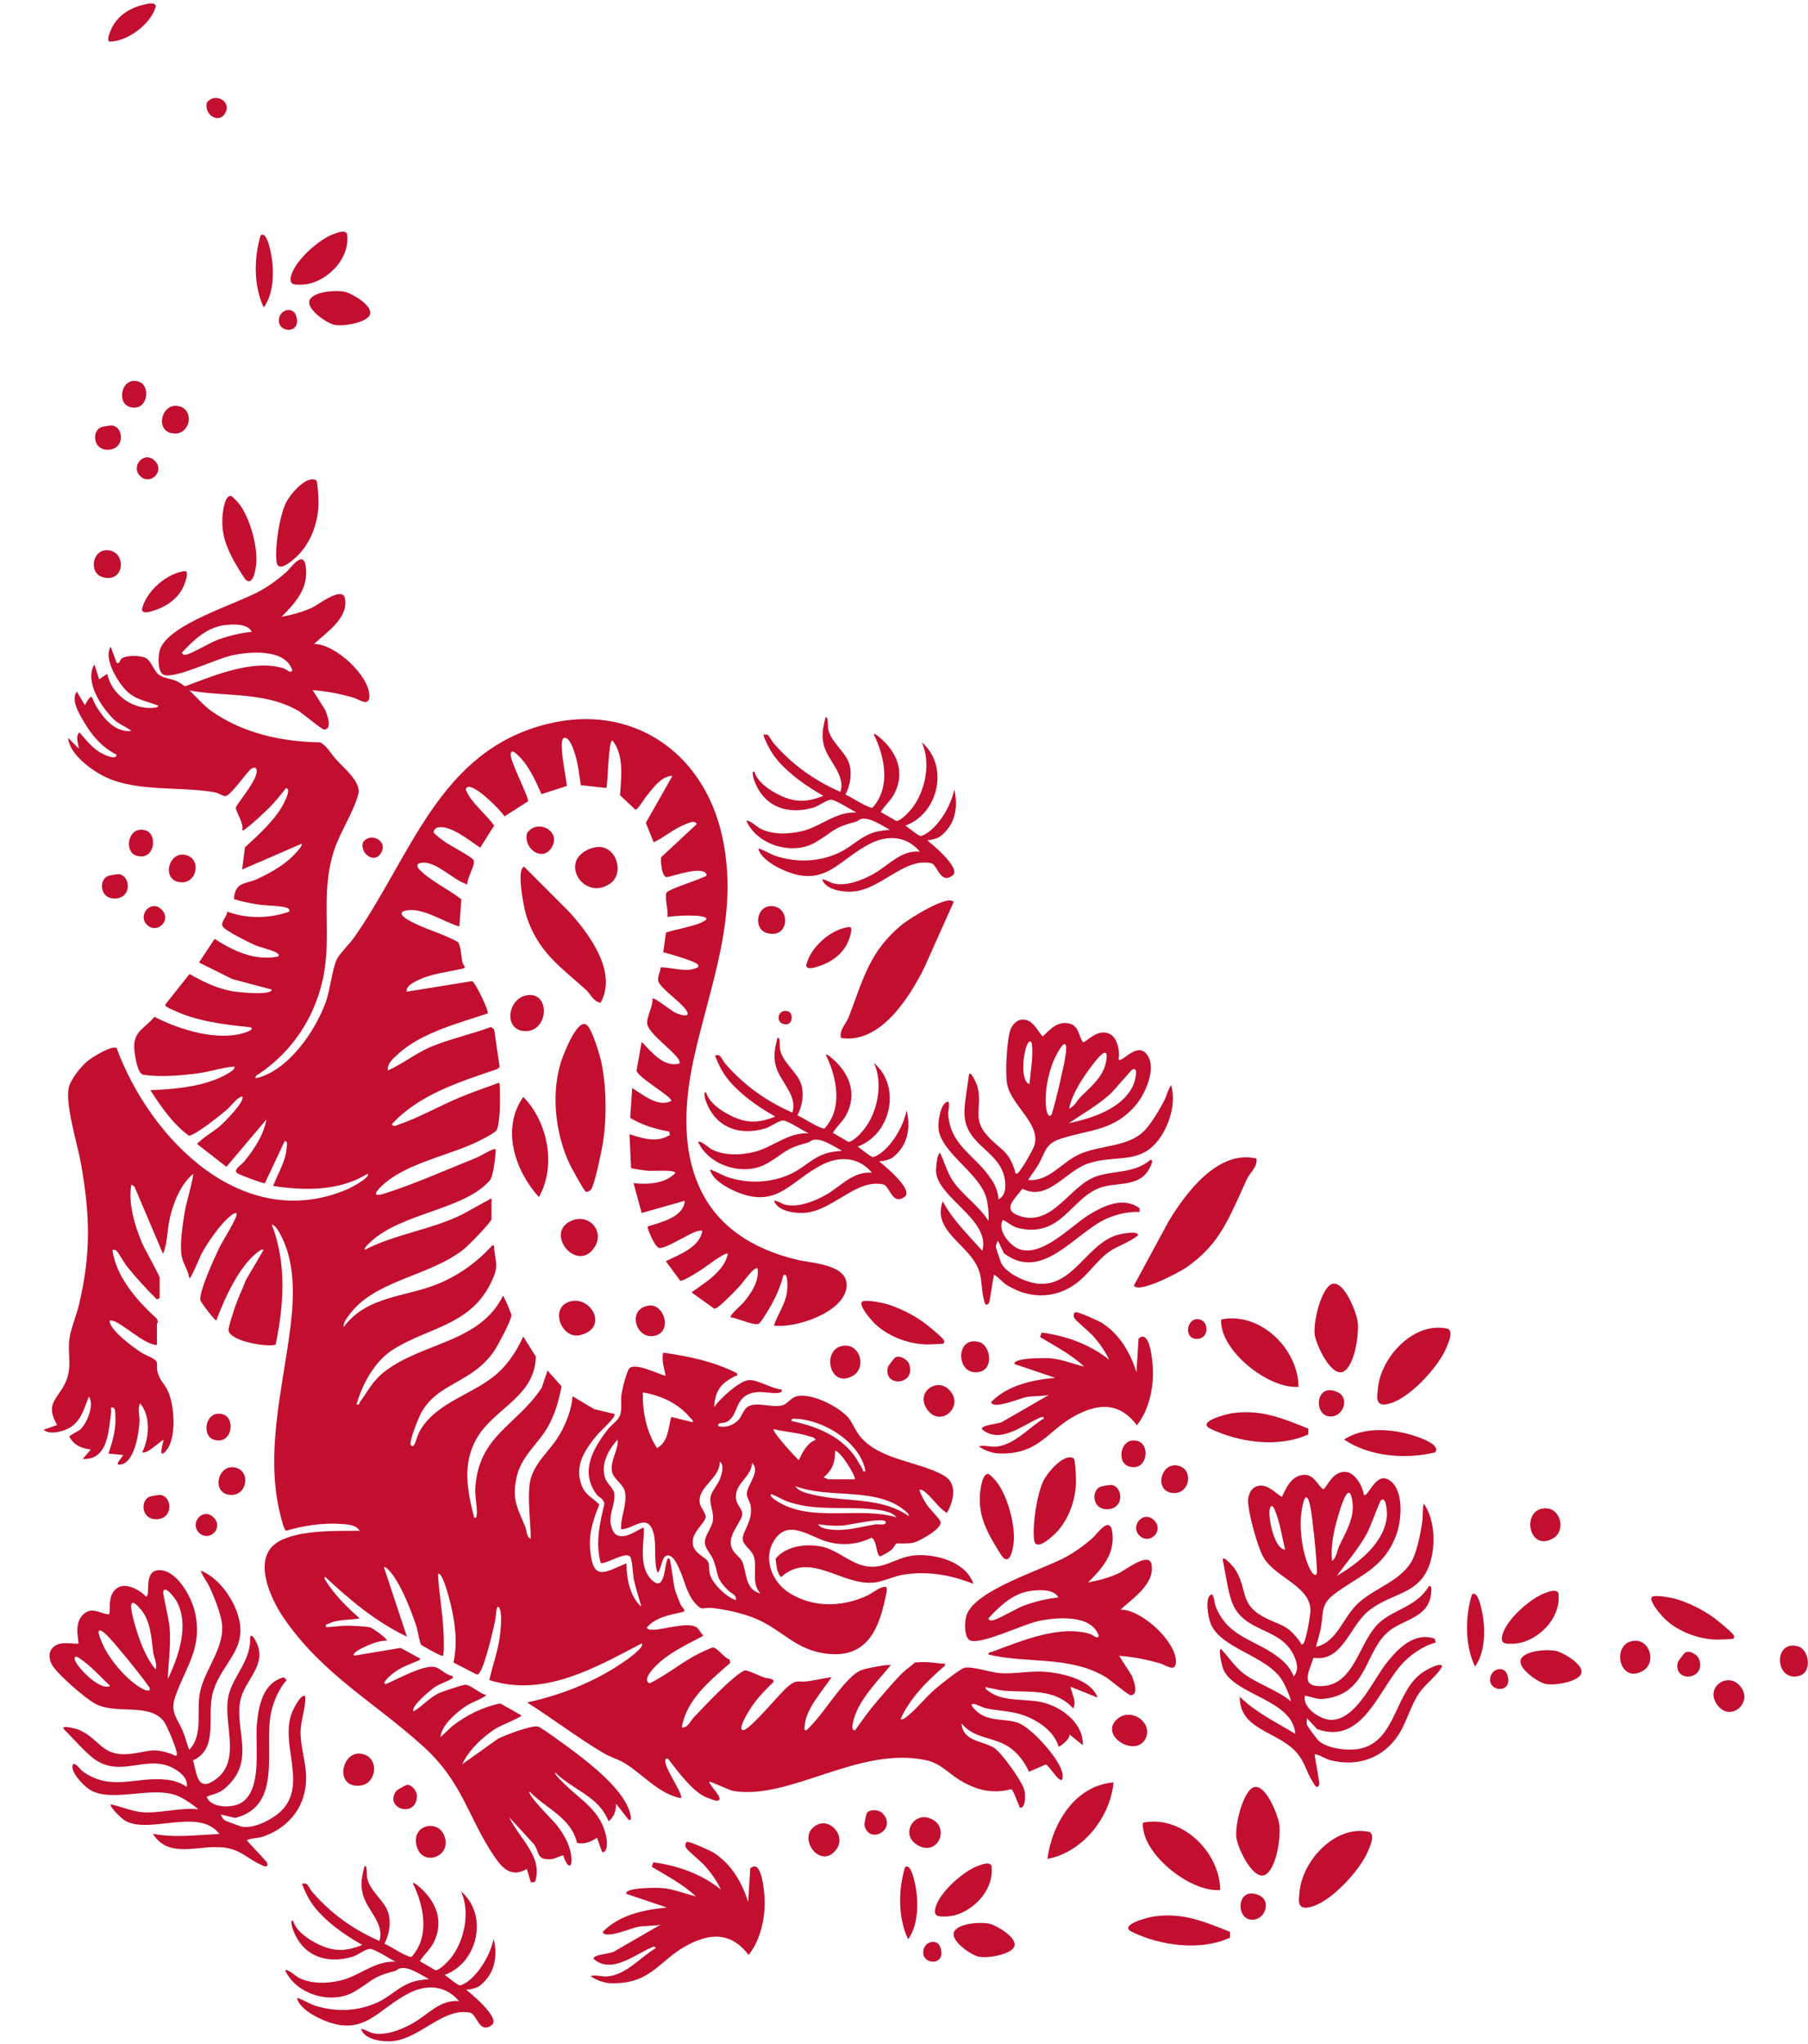 <svg width="590" height="667" viewBox="0 0 590 667" fill="none" xmlns="http://www.w3.org/2000/svg">
<path d="M452.331 458.208C448.754 458.707 449.379 455.694 449.659 452.876C450.737 442.515 461.684 430.941 472.567 433.585C474.248 434.864 472.718 437.92 472.029 439.654C469.486 446.005 459.271 457.255 452.31 458.208H452.331Z" fill="#C20E2F"/>
<path d="M426.779 622.409C423.201 622.908 423.826 619.895 424.106 617.077C425.184 606.716 436.132 595.142 447.015 597.786C448.696 599.065 447.166 602.121 446.476 603.855C443.933 610.206 433.718 621.456 426.757 622.409H426.779Z" fill="#C20E2F"/>
<path d="M398.647 430.485C411.19 428.058 423.582 439.958 423.754 452.508C414.509 453.223 400.415 442.32 398.712 433.151C398.583 432.414 398.281 431.049 398.647 430.485Z" fill="#C20E2F"/>
<path d="M373.095 594.687C385.637 592.259 398.029 604.159 398.201 616.709C388.956 617.424 374.862 606.521 373.159 597.353C373.03 596.616 372.728 595.25 373.095 594.687Z" fill="#C20E2F"/>
<path d="M439.078 447.089C434.94 450.709 429.294 438.7 428.992 435.189C428.647 431.179 430.673 422.66 433.518 419.734C437.699 415.464 442.677 427.906 443.065 431.417C443.496 435.384 442.181 444.358 439.078 447.089Z" fill="#C20E2F"/>
<path d="M413.525 611.29C409.387 614.91 403.741 602.901 403.439 599.39C403.095 595.38 405.12 586.862 407.965 583.935C412.146 579.665 417.124 592.107 417.512 595.618C417.943 599.585 416.628 608.559 413.525 611.29Z" fill="#C20E2F"/>
<path d="M426.945 466.185V468.027C417.334 472.471 404.295 470.693 394.964 466.163C390.309 463.909 400.158 461.373 402.291 461.091C411.644 459.812 418.584 462.803 426.967 466.163L426.945 466.185Z" fill="#C20E2F"/>
<path d="M401.392 630.386V632.228C391.781 636.672 378.743 634.894 369.411 630.364C364.756 628.11 374.605 625.574 376.739 625.292C386.092 624.013 393.031 627.005 401.414 630.364L401.392 630.386Z" fill="#C20E2F"/>
<path d="M468.3 473.901C458.689 476.264 446.879 475.267 438.625 469.718C445.133 465.296 455.047 466.228 462.223 468.721C463.861 469.284 470.261 471.517 468.3 473.923V473.901Z" fill="#C20E2F"/>
<path d="M434.917 462.132C428.474 463.151 428.775 450.644 436.534 454.264C440.219 455.976 438.667 461.525 434.917 462.132Z" fill="#C20E2F"/>
<path d="M409.365 626.332C402.921 627.351 403.223 614.844 410.981 618.464C414.666 620.177 413.114 625.726 409.365 626.332Z" fill="#C20E2F"/>
<path d="M401.88 522.411C405.781 533.292 418.237 530.496 422.483 540.77C423.345 542.873 423.819 545.149 422.16 546.991C421.319 544.694 419.724 542.829 417.892 541.312C410.113 534.874 400.76 534.679 396.622 523.972C396.363 523.3 396.126 519.637 395.092 520.352C393.109 521.717 394.295 527.591 394.984 529.521C398.087 538.039 413.819 540.185 418.604 548.595C419.681 550.481 420.845 553.212 421.319 555.184C416.729 551.283 409.595 549.245 405.156 545.517C402.721 543.458 400.63 540.315 398.411 538.017C397.484 538.191 398.756 543.458 399.036 544.238C402.096 553.06 422.009 554.426 422.655 565.719C416.427 561.926 409.854 558.826 404.574 553.624C404.402 564.18 416.319 564.852 422.569 571.246C425.802 574.562 426.039 577.727 428.388 581.433C428.668 581.867 429.444 583.471 430.09 582.951C430.758 582.257 430.478 581.607 430.37 580.805C429.982 578.009 429.357 575.169 428.991 572.351C430.931 572.655 432.396 573.934 434.422 574.411C443.236 576.535 451.512 573.609 456.447 565.914C459.054 561.86 460.39 556.377 463.127 552.41C465.304 549.267 468.881 546.883 470.627 543.718C470.174 542.157 465.541 544.867 464.765 545.344C455.218 551.261 455.929 567.518 444.292 570.466C440.37 571.463 432.784 570.704 429.918 567.604C429.616 567.279 426.728 563.334 426.621 563.074C426.211 562.229 426.491 561.492 426.491 560.647L429.81 564.18C445.089 569.685 450.111 550.199 458.408 542.006C460.972 539.47 465.002 536.782 468.515 535.958L468.17 534.679C461.619 532.425 456.339 537.757 452.567 542.483C448.02 548.183 442.611 561.102 434.443 561.189C431.103 561.21 424.896 557.374 425.845 553.277C428 553.624 429.573 554.556 431.922 554.317C446.167 552.887 445.197 539.361 452.826 532.577C457.567 528.372 465.864 528.112 466.942 520.395C467.006 519.897 467.524 516.884 466.231 517.599C462.653 523.82 455.606 524.99 450.757 528.892C443.236 534.94 442.46 550.611 430.327 550.177C424.164 549.961 427.526 544.672 428.625 540.9C437.999 542.418 440.305 530.799 446.469 525.727C454.529 519.095 464.313 520.764 467.157 508.127C468.407 502.556 467.933 495.338 464.614 490.591C464.119 492.477 464.377 494.428 464.119 496.465C463.666 499.89 462.481 505.743 460.994 508.777C457.61 515.67 448.969 517.924 443.387 522.953C438.15 527.656 436.555 535.633 429.465 537.367C429.896 535.308 430.65 533.292 431.038 531.211C431.922 526.464 430.888 523.625 435.176 520.33C443.344 514.044 451.361 512.094 455.585 500.996C457.395 496.249 458.171 486.776 453.861 483.308C448.969 479.407 446.576 488.814 445.046 487.752C444.723 485.086 442.396 480.837 439.572 480.339C434.767 479.472 432.806 485.931 431.771 485.931C429.444 484.067 428.711 480.837 425.069 481.271C420.263 481.834 418.862 488.25 418.216 488.38C415.651 486.777 413.044 483.59 409.66 485.151C408.152 485.844 407.354 487.86 407.29 489.443C407.139 493.106 410.35 504.68 412.225 507.997C415.996 514.695 427.202 517.296 427.655 525.142C427.741 526.659 426.146 535.676 425.263 536.392C424.573 536.934 424.444 536.002 424.207 535.676C419.854 529.694 417.828 530.583 412.117 527.461C404.38 523.235 407.139 518.119 402.893 511.79C402.484 511.183 398.497 506.675 399.079 509.319C399.919 513.177 400.63 518.9 401.88 522.389V522.411ZM426.233 488.576C427.612 488.576 428.258 496.292 428.452 497.744C429.013 502.275 429.551 507.997 429.767 512.549C429.853 514.565 428.668 514.088 427.827 512.592C425.198 508.018 424.099 500.064 424.53 494.818C424.616 493.864 425.263 488.576 426.233 488.576ZM419.358 505.634C415.522 505.482 413.216 492.846 414.703 491.567C415.328 491.025 415.781 492.152 415.953 492.586C417.655 496.617 418.367 501.386 419.358 505.634ZM434.702 509.362C434.055 503.987 435.629 497.788 437.288 492.629C438.172 489.898 440.478 483.048 441.361 490.245C442.008 495.36 439.185 499.912 437.137 504.16C436.297 505.894 436.254 508.062 434.702 509.362ZM436.211 514.218C439.551 509.666 443.344 505.331 446.102 500.28C447.094 498.46 450.175 490.028 450.585 489.616C452.33 487.839 452.654 493.214 452.589 494.406C452.05 503.315 443.171 510.099 436.211 514.218Z" fill="#C20E2F"/>
<path d="M30.541 573.781C39.753 580.702 48.62 571.467 57.788 577.691C59.659 578.969 61.3 580.606 60.924 583.063C58.964 581.611 56.613 580.938 54.253 580.687C44.235 579.623 36.322 584.642 27.006 577.997C26.422 577.579 24.219 574.653 23.747 575.823C22.84 578.061 27.045 582.308 28.677 583.536C35.93 588.927 50.236 582.002 58.834 586.372C60.766 587.349 63.232 588.984 64.708 590.367C58.74 589.654 51.671 591.905 45.924 591.253C42.764 590.883 39.299 589.418 36.188 588.73C35.51 589.388 39.454 593.08 40.115 593.576C47.499 599.244 64.868 589.352 71.59 598.42C64.314 598.704 57.131 599.759 49.876 598.342C55.511 607.248 65.826 601.207 74.543 603.081C79.057 604.059 80.988 606.569 84.977 608.361C85.448 608.568 86.974 609.477 87.229 608.685C87.407 607.735 86.817 607.348 86.288 606.738C84.434 604.619 82.358 602.595 80.509 600.446C82.294 599.625 84.218 599.881 86.169 599.156C94.689 596.046 99.995 589.019 99.902 579.862C99.86 575.034 97.973 569.717 98.086 564.889C98.182 561.06 99.863 557.088 99.588 553.479C98.355 552.427 95.971 557.256 95.585 558.084C90.855 568.312 100.348 581.487 92.249 590.395C89.52 593.4 82.773 596.97 78.684 595.971C78.254 595.866 73.684 594.173 73.452 594.016C72.647 593.537 72.478 592.767 72.015 592.061L76.719 593.172C92.487 589.302 86.011 570.255 88.451 558.82C89.203 555.282 91.096 550.806 93.577 548.172L92.589 547.296C85.886 549.044 84.398 556.42 83.837 562.453C83.162 569.731 85.719 583.511 78.949 588.108C76.173 589.977 68.892 590.213 67.441 586.268C69.43 585.364 71.253 585.27 73.083 583.77C84.19 574.684 75.976 563.931 78.63 554.042C80.286 547.905 87.069 543.091 83.744 536.054C83.525 535.602 82.307 532.8 81.619 534.114C82.039 541.288 76.798 546.169 74.886 552.112C71.919 561.327 79.85 574.837 69.486 581.197C64.222 584.431 64.133 578.154 62.986 574.397C71.641 570.47 67.206 559.495 69.574 551.847C72.671 541.845 81.751 537.818 77.207 525.694C75.201 520.352 70.854 514.589 65.485 512.466C66.104 514.315 67.388 515.8 68.287 517.644C69.784 520.753 71.999 526.295 72.419 529.651C73.368 537.279 67.389 543.948 65.483 551.238C63.687 558.065 66.722 565.607 61.753 570.982C60.986 569.025 60.512 566.924 59.697 564.972C57.835 560.521 55.417 558.724 57.194 553.598C60.57 543.826 66.194 537.756 63.644 526.153C62.556 521.188 58.019 512.851 52.522 512.345C46.303 511.798 49.456 520.975 47.598 520.937C45.868 518.89 41.6 516.634 38.971 517.782C34.484 519.72 36.384 526.198 35.52 526.772C32.557 526.505 30.177 524.215 27.375 526.595C23.672 529.728 26.015 535.859 25.546 536.326C22.528 536.408 18.607 535.193 16.637 538.37C15.758 539.785 16.196 541.909 17.008 543.266C18.887 546.407 27.904 554.289 31.284 556.019C38.099 559.52 48.877 555.482 53.55 561.781C54.453 563 58.058 571.41 57.712 572.496C57.433 573.331 56.815 572.624 56.439 572.484C49.53 569.903 48.326 571.767 41.85 572.325C33.078 573.083 32.581 567.285 25.572 564.354C24.898 564.075 19.102 562.52 21.035 564.405C23.849 567.16 27.575 571.542 30.529 573.763L30.541 573.781ZM32.345 532.047C33.496 531.283 38.26 537.366 39.217 538.471C42.165 541.941 45.747 546.419 48.419 550.099C49.594 551.734 48.344 551.993 46.823 551.21C42.125 548.849 36.853 542.818 34.341 538.201C33.891 537.357 31.535 532.584 32.345 532.047ZM35.945 550.095C32.66 552.093 23.818 542.823 24.359 540.931C24.584 540.133 25.578 540.823 25.96 541.089C29.588 543.511 32.792 547.098 35.945 550.095ZM50.794 544.706C47.311 540.577 45.231 534.531 43.792 529.306C43.034 526.536 41.209 519.542 45.886 525.059C49.226 528.971 49.362 534.334 49.978 539.014C50.226 540.927 51.377 542.76 50.794 544.706ZM54.711 547.923C55.007 542.273 55.8 536.553 55.338 530.809C55.168 528.74 53.125 519.995 53.241 519.424C53.725 516.974 56.938 521.281 57.536 522.312C61.964 530.047 58.266 540.629 54.711 547.923Z" fill="#C20E2F"/>
<path d="M160.429 390.973L150.904 396.219C140.667 401.291 129.181 402.591 119.052 407.793C118.578 407.317 120.431 405.713 120.797 405.344C130.948 395.698 151.378 394.831 159.804 385.208C160.968 383.885 161.636 377.751 161.765 375.67C161.83 374.782 161.463 374.825 160.752 375.107C159.093 375.714 156.938 377.166 155.149 377.881C146.141 381.501 134.633 386.573 125.625 389.391C121.659 390.626 122.112 389.348 124.547 386.985C131.874 379.94 144.956 377.361 154.115 373.308C155.817 372.549 161.011 370.078 162.002 368.821C162.67 367.976 163.015 363.835 163.08 362.383C163.123 361.516 163.295 353.28 162.843 353.28C158.662 354.84 154.438 356.249 150.322 357.961C143.77 360.671 136.745 364.659 130.172 366.913C129.267 367.217 128.556 367.867 127.866 366.805C136.831 357.051 150.171 352.954 162.347 348.793L163.058 348.142L161.248 335.874L160.235 335.094C153.964 337.435 146.766 338.995 140.646 341.553C135.667 343.634 131.465 347.124 126.551 349.291C126.271 347.037 128.34 345.346 129.849 343.959C137.542 336.914 149.46 333.923 159.136 330.672C159.696 330.065 155.063 320.333 154.028 320.138L132.715 323.584C132.499 321.85 134.396 320.875 135.71 320.159C140.365 317.688 145.969 317.233 150.99 316.041C152.477 315.694 151.141 315.087 150.882 313.938C150.516 312.248 150.408 308.433 149.438 307.414C144.417 304.445 137.564 302.927 132.715 299.871C130.344 298.375 130.452 297.205 133.383 296.967C138.749 296.511 144.869 300.89 149.891 302.299L150.559 293.455C146.507 290.204 140.408 287.429 136.874 283.723C135.387 282.162 136.486 281.49 138.21 281.469C142.865 281.425 148.231 287.386 152.498 288.578C152.283 286.671 155.343 281.945 154.503 280.602C153.791 279.474 147.024 275.963 145.322 274.771C144.611 274.272 141.486 272.04 141.486 271.519C141.572 270.848 142.068 270.241 142.693 270.046C146.68 268.832 153.425 274.467 156.701 276.592L161.27 269.374C158.942 266.101 154.179 262.177 152.477 258.688C152.175 258.059 151.658 257.409 152.498 256.867C154.589 255.566 163.425 264.28 164.61 266.382L172.282 261.484C172.842 260.703 166.894 249.215 166.679 246.549C166.377 243.038 170.148 247.546 170.924 248.522C173.359 251.621 175.105 255.523 176.7 259.121L184.975 256.455C184.501 252.293 183.445 247.763 183.294 243.58C183.273 242.821 183.294 240.545 184.436 240.697C186.01 240.957 187.173 244.533 187.604 245.942C188.66 249.259 189.005 252.792 189.522 256.195L197.862 257.105C198.444 255.415 198.466 241.586 199.845 241.607C203.703 246.268 202.733 253.789 202.323 259.468L207.366 264.193C208.056 264.345 210.405 260.4 211.095 259.576C213.228 256.997 215.879 253.182 219.456 253.139L210.75 268.485L213.314 274.836C216.978 273.102 220.038 270.284 223.896 268.853C225.038 268.442 226.482 267.553 227.408 268.853L215.75 279.713C215.534 281.187 215.965 286.497 217.754 286.172C220.103 285.739 229.24 282.422 230.512 285.24C230.857 285.999 229.52 286.172 229.046 286.411C226.848 287.408 218.961 289.987 217.754 291.006C216.461 292.09 218.336 297.378 217.754 299.199C219.349 298.852 230.512 298.072 230.512 299.871C229.434 301.93 217.581 303.729 217.301 304.38L216.439 310.709C218.099 311.142 227.602 313.765 227.883 314.936C227.947 315.803 227.344 315.803 226.762 316.019C223.357 317.211 219.133 315.607 215.577 315.629C215.556 317.363 214.112 319.054 215.081 320.723C216.482 323.107 221.784 326.727 223.723 329.328C225.986 332.363 222.085 331.236 220.404 330.455C219.111 329.848 213.444 325.296 212.926 325.795C213.185 328.223 210.75 332.254 211.245 334.313C212 337.413 219.521 342.724 221.31 345.476C221.654 346.018 221.87 346.365 221.719 347.037C216.59 348.403 212.603 343.222 209.392 339.949L207.711 349.378C208.422 351.806 219.37 357.853 219.068 359.219C214.78 361.451 209.845 357.203 206.31 355.014L205.642 364.768C209.521 367.065 213.896 368.474 218.336 369.189L218.637 370.295C214.413 373.004 209.78 371.487 205.427 370.078L205.922 381.089C206.095 381.371 210.965 381.978 211.806 382.043C213.013 382.108 220.404 381.609 220.383 382.715C217.064 386.291 211.245 386.551 206.741 386.031L209.392 395.785L223.465 391.797C223.077 397.237 215.577 398.82 211.332 400.207C211.051 400.554 213.81 407.252 215.232 407.23C217.775 407.187 224.607 402.591 227.408 401.768C228.012 401.594 228.551 401.486 229.176 401.551C228.443 406.97 221.59 409.376 217.28 411.522L221.978 417.894C222.883 418.176 227.969 414.86 229.133 414.123C230.253 413.407 236.805 408.335 237.537 409.072C236.266 414.925 230.167 418.414 225.663 421.687L233.098 427.02C234.24 427.28 240.36 420.712 241.524 419.477C242.322 418.631 246.265 412.931 247.235 413.928C247.752 418.176 245.166 421.904 242.623 425.004C242.041 425.719 237.882 429.252 238.442 429.859C240.404 429.902 246.179 432.807 247.688 431.875C248.399 431.441 251.308 426.543 251.89 425.437C253.485 422.489 254.821 419.39 255.618 416.117C257.364 414.816 256.911 420.842 256.825 421.536C256.286 425.502 253.808 428.797 252.536 432.504C259.584 433.501 275.1 428.298 276.221 420.214C277.298 412.475 264.971 412.237 260.015 411.023C226.288 402.895 219.521 376.559 226.417 345.303C231.848 320.723 241.438 298.549 235.598 272.56C229.434 245.162 206.03 229.317 178.381 236.275C143.188 245.119 134.267 279.301 115.517 305.94C114.009 308.086 111.143 310.796 110.022 312.811C108.492 315.586 107.759 322.934 106.358 326.835C102.867 336.568 93.988 349.465 83.45 351.849C83.256 350.939 83.881 350.83 84.463 350.44C95.174 343.222 102.522 332.363 105.324 319.596C108.535 304.965 104.311 292.133 108.966 277.632C110.949 271.498 115.474 264.8 116.94 259.056C117.91 255.176 112.22 250.603 109.634 247.763C107.953 245.899 106.854 243.58 104.548 242.236C91.941 242.019 79.377 239.331 68.947 231.983C65.132 229.296 61.77 224.289 57.848 222.338C55.995 221.406 53.43 221.427 51.749 220.062C50.111 218.761 49.379 215.597 47.439 214.643C45.78 213.819 41.405 213.776 39.853 214.773C38.883 215.402 39.314 216.594 38.086 216.312L36.103 211.001C33.733 214.838 38.301 222.294 40.995 225.134C44.077 228.385 47.827 228.71 51.727 230.271C51.232 231.008 50.521 230.9 49.766 230.965C43.021 231.441 36.427 226.521 34.983 219.867L32.353 221.644L30.802 216.789C27.44 222.294 33.129 230.878 37.159 234.736C38.905 236.405 41.103 237.055 42.892 238.486C37.59 239.115 33.84 234.454 31.362 230.379C29.746 227.713 30.328 225.437 27.698 230.076L25.048 225.654C23.108 228.515 25.759 232.72 27.289 235.365C29.983 240.025 33.215 243.753 38.043 246.268C38.043 248.11 34.422 246.419 33.496 245.964C30.349 244.403 28.173 241.564 25.931 238.963C24.466 240.372 25.608 242.561 25.716 244.273L22.203 240.74C22.677 245.639 28.367 250.082 32.353 252.445C42.956 258.731 57.87 256.412 69.938 258.493C71.123 258.688 72.826 259.793 73.515 259.771C75.132 259.75 80.131 252.532 81.64 251.145C82.782 250.082 83.946 250.256 83.773 251.925C83.407 255.328 77.028 262.568 76.963 263.565C76.899 264.713 79.765 268.897 79.011 270.869C79.679 271.043 79.743 270.696 80.11 270.436C82.157 269.005 85.734 265.624 87.609 263.803C89.7 261.744 91.531 259.468 93.32 257.149C94.958 257.322 93.32 260.573 93.019 261.267C90.497 266.903 84.441 272.365 79.937 276.461L79.011 283.723L98.385 275.313C99.074 275.985 95.26 279.648 94.656 280.19C91.618 282.899 87.415 285.24 83.709 286.909C80.023 288.556 76.963 287.689 76.382 292.848C76.274 293.802 76.468 293.325 76.985 293.52C78.903 294.235 82.114 294.777 84.204 295.124C86.747 295.536 91.704 295.471 93.665 296.23C94.269 296.468 94.527 296.793 94.419 297.465C87.889 299.719 80.713 299.871 74.183 297.465C74.119 299.091 71.597 301.128 72.847 302.537C74.076 303.924 80.972 307.392 82.998 308.281C85.002 309.17 88.644 309.929 90.152 310.817C90.713 311.142 91.057 311.272 90.907 312.053C83.493 313.722 76.123 310.319 70.046 306.352L64.938 314.047L75.821 319.466L88.687 322.89C88.622 324.95 77.588 323.736 75.843 323.432C70.714 322.522 66.317 320.333 61.856 317.818L53.926 327.789C53.645 328.461 56.21 329.415 56.857 329.718C64.098 333.186 73.084 334.292 81.015 335.115C83.364 335.354 81.748 336.286 80.455 336.763C71.382 340.014 58.624 336.026 50.391 331.777C47.288 335.571 43.517 336.459 43.797 341.987C43.883 343.742 44.767 350.288 46.663 350.635C51.922 351.589 59.744 350.895 65.089 350.137C68.882 349.595 72.545 348.316 76.382 347.991C77.545 349.031 71.748 351.654 71.209 351.871C64.249 354.797 56.512 355.382 49.077 355.729C52.59 361.169 56.425 366.74 61.619 370.555C63.602 370.598 72.287 363.597 74.183 361.928C75.713 360.584 77.071 358.352 79.011 357.723C80.261 359.154 73.235 366.133 71.964 367.26C69.981 369.038 66.878 370.75 65.197 372.419C64.895 372.722 64.313 372.787 64.486 373.416L73.882 380.721L86.941 365.266C86.058 370.36 82.868 375.063 79.679 379.008C78.709 380.2 75.757 381.804 77.567 382.888C78.558 383.474 86.058 386.313 86.446 386.053L92.889 372.354C93.945 372.094 93.6 373.785 93.557 374.348C93.277 378.922 90.691 382.823 89.139 386.963C99.462 388.546 110.776 388.676 119.957 382.975C121.099 384.124 114.311 387.635 113.643 387.917C79.463 402.765 49.098 371.855 38.043 341.965C36.491 340.989 30.048 344.978 28.582 346.213C26.47 347.947 23.151 352.044 22.483 354.71C21.126 360.194 25.349 373.481 26.449 379.81C29.38 396.609 29.724 408.747 25.845 425.437C25.048 428.905 23.044 433.696 22.656 436.86C21.966 442.323 23.863 446.636 20.932 451.968C18.238 456.888 14.833 458.427 18.647 464.952L14.251 466.512C15.824 467.921 18.496 467.423 20.328 466.881C25.996 465.212 27.095 460.638 28.992 455.675C30.888 458.297 28.388 464.323 26.341 466.296C25.694 466.924 22.634 468.398 22.613 468.723C24.013 471.498 26.686 472.69 29.638 472.95L27.009 476.05C35.349 476.418 35.392 466.838 36.276 460.79C36.383 460.096 35.78 459.034 36.922 459.229C37.698 459.75 37.547 460.422 37.612 461.202C38 466.014 36.879 469.85 35.392 474.294L40.241 474.749L38.474 477.198C38.366 477.914 38.452 477.914 39.142 477.87C43.905 477.545 45.305 467.574 45.521 463.89C45.629 461.744 44.767 459.62 45.736 457.907C49.228 462.134 48.754 469.135 46.404 473.86C48.085 474.684 52.977 469.417 53.452 469.872C53.107 470.891 52.762 472.256 52.676 473.297C52.482 475.551 54.12 473.514 54.702 472.668C57.611 468.311 56.921 457.994 54.572 453.442C53.387 451.144 52.072 450.407 51.34 447.373C51.124 446.419 51.404 445.335 51.146 444.468C50.801 443.255 47.439 442.192 46.254 441.412C43.452 439.613 36.728 434.649 35.823 431.528C35.629 430.878 35.866 430.769 36.47 430.878C39.594 431.333 47.008 438.833 51.21 438.854V431.983C51.21 431.853 51.555 431.571 51.534 431.16L51.167 430.271C44.788 424.484 37.87 416.659 36.685 407.837C37.288 407.837 37.547 407.685 38.021 408.119C38.733 408.791 40.543 412.129 41.534 413.342C44.551 417.071 47.805 420.625 51.21 423.985L52.094 423.53V416.875C52.094 416.247 47.159 407.468 46.426 405.734C43.969 399.947 41.793 392.794 42.849 386.53L43.84 387.093L53.193 409.116C54.68 405.604 54.551 401.334 55.391 397.584C56.533 392.512 58.99 386.291 63.106 382.975C62.46 387.418 60.886 391.689 60.154 396.175C59.55 399.99 58.667 405.973 59.249 409.679C59.615 412.042 61.468 414.621 61.792 417.092C62.266 417.461 65.24 410.069 65.671 409.267C67.546 405.756 71.727 399.6 74.765 397.151C75.476 396.566 76.166 395.742 77.2 395.829C77.912 396.631 72.416 405.366 71.683 406.883C70.24 409.853 64.766 421.687 65.412 424.288C65.585 425.004 70.218 431.116 70.606 430.834C73.257 423.703 78.019 413.039 84.247 408.444C84.851 407.988 85.131 407.598 86.036 407.793L80.239 417.677C79.183 420.539 77.782 423.291 76.791 426.174C76.317 427.583 74.442 433.089 74.593 434.129C75.067 437.576 86.963 439.678 89.958 438.746C92.631 425.827 93.579 412.107 88.687 399.6C89.786 399.708 90.734 401.442 91.251 402.353C96.359 411.283 96.014 422.901 94.807 432.764C92.307 453.009 86.316 474.272 91.575 494.626C91.833 495.623 92.674 499.242 93.385 499.459C99.225 497.747 105.302 496.836 111.401 497.248C113.384 497.378 116.315 497.53 117.328 499.481C109.763 499.546 97.458 499.112 90.756 503.101C82.049 508.259 88.256 521.568 92.501 527.789C105.109 546.343 122.543 555.642 138.232 569.948C151.184 581.739 152.606 592.924 161.442 605.951C164.114 609.874 167.11 612.67 171.915 609.809L173.252 614.231L174.588 614.036C177.411 605.843 169.2 599.687 166.205 592.967L174.329 601.854C176.139 604.542 174.997 606.796 179.609 606.645C181.075 606.601 182.432 605.626 183.833 605.366C184.781 609.051 187.066 610.611 186.354 605.257C185.88 601.638 183.79 598.234 181.613 595.417C180.6 594.116 171.916 585.619 172.821 584.557C178.101 590.106 186.462 593.097 188.294 601.334C190.815 601.811 192.798 600.987 194.824 599.622L196.375 604.043C196.742 604.802 197.496 604.043 197.69 603.588C198.768 601.052 197.281 596.565 195.988 594.224C193.208 589.239 188.833 586.53 184.911 582.78C184.35 582.238 180.708 578.878 181.182 578.336C186.893 584.059 195.513 586.14 198.574 594.268C200.341 592.881 201.117 590.756 201.009 588.524L205.19 593.834C206.677 594.463 205.319 590.67 205.19 590.301C202.474 583.322 193.208 575.952 187.324 571.509C185.686 570.273 176.678 563.64 175.579 563.359C173.51 562.838 164.761 566.198 162.541 567.304L150.817 575.67C152.973 570.967 157.972 566.241 162.412 563.64C163.231 563.163 170.45 560.129 170.191 559.739L163.252 555.815C157.563 556.964 152.132 559.652 147.52 563.272L143.77 566.805C143.878 563.12 149.05 558.633 152.003 556.704C154.222 555.23 156.722 554.688 158.748 553.084C156.658 552.673 154.072 550.136 152.154 549.725C151.313 549.551 144.244 551.979 143.038 552.542C140.085 553.973 137.801 556.769 134.978 558.373C133.792 556.878 140.839 551.134 142.154 550.31C143.641 549.378 145.753 548.771 147.175 547.839C147.606 547.557 147.973 547.882 147.736 546.864C145.688 546.69 143.727 544.392 142.025 543.959C138.361 543.005 129.568 547.991 125.926 549.508C124.159 549.421 127.629 546.495 127.952 546.235C130.581 544.111 133.081 543.287 136.098 542.008C136.443 541.856 137.37 541.661 136.96 541.098L130.732 537.695L115.604 540.231C114.246 539.017 121.638 536.199 122.198 536.026C123.491 535.636 124.806 535.289 126.163 535.354C126.767 534.812 121.358 531.062 120.647 530.932C119.397 530.694 115.13 530.477 113.643 530.455C111.1 530.433 108.837 530.867 106.358 530.91C106.143 529.805 106.552 530.13 107.22 529.805C110.238 528.288 114.138 528.678 117.371 528.049C113.578 524.754 109.074 520.289 106.445 515.998C106.208 515.607 105.496 514.849 106.143 514.524C114.16 522.11 122.758 529.22 132.78 534.01L125.301 511.424C125.819 510.86 127.564 513.093 127.866 513.483C131.228 517.862 134.116 525.405 135.883 530.672C136.357 532.102 136.874 535.809 137.434 536.654C137.65 536.958 143.447 540.144 144.029 540.209C144.934 540.339 144.611 540.144 144.697 539.559C144.956 537.673 144.805 534.032 144.697 531.994C144.417 525.882 143.21 519.726 142.93 513.635C144.051 512.378 146.141 519.964 146.335 520.636C148.274 527.551 149.567 535.397 147.973 542.463L155.559 546.365C155.968 546.473 156.119 546.235 156.356 545.975C158.166 543.959 161.14 531.17 161.744 527.897C161.808 527.529 161.938 522.825 162.972 524.689C163.942 526.423 163.403 531.604 163.144 533.728C162.519 538.627 160.752 543.374 159.675 548.186C177.476 553.908 194.156 544.197 209.435 536.221C210.513 537.608 203.703 542.16 202.625 542.875C193.509 548.988 182.712 553.193 172.002 555.49C180.428 560.801 188.402 566.957 196.957 572.029C199.048 573.264 201.634 573.98 203.832 575.302C209.737 578.857 214.974 585.381 222.193 586.725C223.292 585.554 215.556 575.28 217.344 573.871C217.969 573.394 218.486 574.521 218.767 574.868C221.633 578.51 225.814 584.189 229.951 586.205C230.663 586.551 233.292 587.592 233.895 587.57C236.934 587.483 231.438 582.585 231.438 581.371C231.74 581.089 237.99 584.145 239.24 584.362C257.816 587.505 280.401 569.471 302.426 574.391C306.866 575.388 309.301 578.401 312.921 580.656C318.331 584.037 323.74 585.468 330.076 583.777C331.218 585.316 331.627 587.223 332.468 588.914C332.662 589.282 332.597 590.128 333.351 589.781C334.795 589.109 334.601 585.359 334.257 584.015C333.545 581.263 326.908 571.964 324.473 570.36C320.809 567.954 314.236 568.366 313.762 562.318C318.115 567.694 324.774 566.545 330.011 570.555C332.468 572.441 334.515 575.258 335.765 578.098L341.282 575.735C342.273 575.8 347.209 584.427 346.756 579.008C346.368 574.456 336.606 563.684 332.231 562.145C328.05 560.671 323.481 561.798 319.494 559.002C318.654 558.417 315.464 555.512 318.029 556.032C319.128 556.249 320.313 557.051 321.563 557.354C325.054 558.156 328.696 558.2 332.145 559.11C337.425 560.476 343.868 564.334 345.441 569.883C345.765 570.143 349.536 567.173 348.954 565.895L353.35 569.428C353.631 562.188 346.26 556.769 339.795 555.382C333.782 554.081 326.606 555.599 321.649 551.047C321.563 549.876 321.843 550.613 322.425 550.7C324.236 550.96 326.283 551.589 328.028 551.697C335.916 552.261 344.235 550.83 350.247 557.463C351.411 554.883 349.708 552.846 349.364 550.375L358.156 553.908C356.174 548.077 346.67 545.931 341.196 545.498C336.282 545.108 331.412 546.213 326.649 545.953C323.309 545.78 317.555 543.656 314.796 544.176C313.352 544.457 307.06 549.551 305.53 550.808C302.254 553.561 298.676 558.113 295.638 560.346C295.034 560.779 294.711 561.169 293.849 560.974C296.996 554.016 302.642 548.337 308.374 543.482C308.568 542.42 307.9 542.94 307.254 542.832C304.366 542.42 301.478 542.138 298.547 542.463C297.362 543.634 295.875 544.523 294.69 545.671C292.125 548.164 288.526 552.391 286.112 555.209C283.591 558.156 281.328 561.343 279.065 564.529C277.449 564.919 278.419 561.711 278.613 560.974C280.423 554.407 286.522 548.402 290.724 543.265C288.936 543.222 287.168 543.59 285.423 543.916C281.07 544.718 279.927 544.978 276.846 548.142C271.932 553.193 268.333 559.674 263.204 564.529C262.256 564.702 262.536 564.096 262.558 563.424C262.752 557.766 268.419 551.719 271.372 547.254C268.786 547.579 266.243 548.207 263.657 548.576C260.273 549.053 260.187 547.731 257.041 550.353C254.605 552.369 244.606 564.616 242.515 564.529C240.576 564.442 243.938 559.023 244.326 558.373C246.524 554.688 249.369 551.762 252.429 548.793C252.709 547.579 250.274 547.644 249.433 547.384C248.011 546.907 244.326 545.086 243.356 545.043C242.128 544.978 238.572 548.251 237.451 549.248C233.787 552.542 229.887 556.726 226.439 560.324C225.253 561.56 224.499 563.835 222.495 563.662C223.874 554.623 231.869 548.251 238.313 542.572L238.076 541.466C236.309 541.054 233.96 537.37 232.516 537.565C232.085 537.63 228.895 539.125 228.206 539.472C222.56 542.268 217.646 546.517 211.957 549.269C209.284 547.991 213.81 543.656 215.254 542.377C219.413 538.735 224.715 536.308 229.542 533.728C228.745 532.991 228.249 531.691 227.365 531.04C224.672 529.025 216.482 531.799 213.034 531.777C212.215 531.777 211.59 531.842 211.051 531.084C213.918 527.659 218.594 526.944 222.71 525.99C224.219 525.643 222.581 524.646 222.107 523.519C221.439 521.937 220.598 520.008 220.167 518.382C219.758 516.8 218.874 509.061 218.53 508.736C217.818 508.064 217.775 508.888 217.603 509.343C216.827 511.446 216.806 519.162 213.013 515.824C208.228 511.597 210.125 504.054 210.146 498.549C209.5 497.834 202.388 504.423 199.931 499.307C197.841 494.972 200.987 491.092 200.449 487.278C200.212 485.652 198.25 484.221 197.604 482.596C195.794 478.065 198.487 473.015 201.569 469.742C201.871 473.102 199.112 476.44 199.673 480.038C200.061 482.552 203.573 484.33 203.961 486.822C204.673 491.309 202.496 494.691 202.668 498.982C206.44 499.091 210.944 493.715 213.013 499.437C214.478 503.469 213.12 508.845 214.564 513.158C215.965 512.074 215.771 507.566 217.926 507.501C219.801 507.631 220.792 510.102 221.547 511.662C223.314 515.282 224.003 519.856 226.676 522.912C229.326 525.968 229.283 524.321 232.387 524.668C236.955 525.188 241.998 526.293 246.265 528.006C255.597 531.777 259.562 538.757 270.768 539.689C283.569 540.729 287.147 530.564 289.237 519.834C289.539 518.317 289.625 517.32 287.793 517.948C286.156 518.49 284.41 520.008 282.664 520.788C274.497 524.408 265.316 524.603 257.558 519.747C251.955 516.236 248.83 508.563 252.666 502.559C257.278 495.341 264.432 501.605 270.143 503.101C274.992 504.38 279.863 503.968 284.367 501.757C286.263 502.385 285.832 507.934 287.362 507.783C288.591 507.176 289.927 506.504 290.961 505.637C291.629 505.073 292.168 503.816 292.491 503.643C292.75 503.491 296.564 503.816 298.332 503.296C300.077 502.797 307.986 498.592 306.844 496.338C306.176 495.037 303.504 492.566 302.448 490.962C301.456 489.445 300.573 487.841 299.991 486.129C300.853 485.955 301.176 486.324 301.78 486.757C304.193 488.535 306.219 492.046 309.021 493.65C311.09 489.965 312.62 484.243 308.223 481.599C300.271 476.808 287.168 476.635 280.617 468.615C279.152 466.816 278.311 464.388 276.867 462.632C273.85 458.926 263.635 453.746 259.153 455.913C257.903 456.52 256.631 458.254 255.187 458.579C251.739 459.359 247.407 457.43 244.39 458.796C242.623 459.598 242.235 461.982 240.964 463.326C239.347 465.038 236.654 466.014 234.369 465.32C234.089 463.933 235.921 464.605 237.171 463.933C241.438 461.7 239.304 455.111 246.912 454.244C248.981 454.006 253.248 454.916 254.498 454.374C255.123 454.092 255.166 454.266 255.058 453.377C251.933 453.247 246.804 449.801 243.938 450.364C240.964 450.928 234.757 456.498 233.033 459.143C233.421 453.55 235.231 451.448 239.886 448.999C240.317 448.76 240.727 449.237 240.511 448.088C233.012 444.273 225.21 442.626 216.956 441.434C216.03 441.39 216.396 441.434 216.31 442.084C215.943 444.512 216.87 446.636 217.193 448.955C214.844 448.305 207.345 444.577 205.427 446.419C204.522 447.286 202.97 453.55 202.798 455.068C202.539 457.149 202.97 459.446 202.474 461.375C201.936 463.456 199.522 464.843 198.294 466.469C193.423 472.82 189.156 480.298 194.759 487.711C195.406 488.556 197.173 489.077 197.216 490.811C195.686 497.053 194.22 503.773 196.074 510.08C198.315 510.124 203.983 506.309 205.556 507.848C206.375 508.65 206.504 513.765 206.849 515.412C207.474 518.404 208.53 521.308 209.284 524.256C205.556 521.048 204.414 514.849 204.435 510.08C197.238 513.093 193.531 516.084 192.604 505.81C192.087 500.196 193.552 495.969 195.578 490.897C193.38 488.708 191.031 487.819 189.824 484.698C187.217 478 191.16 472.647 195.212 467.791C195.901 466.968 201.311 462.177 200.492 461.354L193.897 459.793L186.85 455.588C186.484 459.988 184.846 464.215 182.669 468.008C179.264 473.925 173.359 477.762 172.734 485.045C172.26 490.659 173.165 496.49 173.187 502.125C171.743 501.41 171.894 499.394 171.334 498.007C168.855 491.959 167.11 489.553 168.467 482.509C169.868 475.204 175.407 471.498 178.833 465.472C181.118 461.44 182.389 456.888 183.251 452.358L178.682 447.178L176.786 452.792C168.64 465.19 156.227 468.29 155.106 485.478C154.912 488.34 155.86 492.068 155.559 494.365C155.472 494.972 155.321 495.666 154.675 495.016C152.455 486.194 150.796 477.415 155.645 469.178C161.442 459.338 174.588 455.761 174.846 442.604L170.752 436.102C168.791 440.415 166.118 444.62 162.606 447.85C154.847 455.003 142.262 457.322 136.874 467.141C136.163 468.441 135.732 470.609 135.085 471.541C134.633 472.191 134.094 471.714 133.986 471.303C133.663 469.915 136.228 463.543 136.982 461.939C142.219 450.928 154.179 451.643 161.463 440.48C162.627 438.681 166.851 430.834 166.894 429.144C166.894 428.645 164.459 422.945 164.136 422.793C156.658 438.052 138.103 437.944 125.646 447.416C121.659 450.451 120.302 453.594 117.5 457.387C117.134 457.886 117.5 458.492 116.358 458.232C118.319 451.361 122.349 443.97 128.556 440.155C140.667 432.677 154.847 432.352 161.205 416.29C162.562 412.844 161.636 411.088 161.248 407.512C161.183 406.861 161.636 406.211 160.601 406.406C155.796 411.717 149.955 415.943 143.361 418.74C132.672 423.291 119.828 422.641 112.156 432.98C111.854 431.767 113.255 429.989 113.966 429.035C122.155 417.677 140.064 416.529 151.292 407.663C152.649 406.601 160.386 398.755 160.386 397.779V390.908L160.429 390.973ZM209.758 454.331C215.556 455.284 221.396 457.907 225.167 462.524C225.577 463.023 226.245 463.239 226.051 464.063L219.047 462.329C218.055 465.884 218.12 470.544 214.392 472.495C210.944 467.228 209.651 460.595 209.758 454.331ZM258.204 463.63C258.42 462.719 258.851 462.914 259.519 462.936C268.592 463.174 280.768 470.522 282.427 480.038C281.22 480.298 281.673 479.669 281.35 479.149C280.358 477.632 279.604 475.941 278.462 474.511C273.376 468.073 265.984 465.32 258.226 463.63H258.204ZM252.472 466.296C256.265 467.271 260.273 467.401 264.023 468.637C264.777 468.897 265.898 468.918 266.135 469.829C263.269 470.934 261.933 473.882 260.64 476.461C259.648 475.464 251.739 467.076 252.493 466.274L252.472 466.296ZM278.893 482.682H270.316C270.316 482.682 269.023 482.205 268.786 482.01C271.717 479.648 272.492 477.047 272.535 473.362C274.281 473.405 279.561 482.054 278.915 482.661L278.893 482.682ZM240.145 522.11C237.085 521.2 232.43 516.669 231.632 513.613C231.288 512.291 231.546 510.73 231.115 509.712C230.361 507.978 226.482 507.089 226.072 503.686C225.62 499.828 230.21 497.053 230.275 494.864C230.318 493.693 228.551 491.894 228.335 490.312C227.624 485.11 235.059 482.335 234.865 476.917C236.503 478.065 235.511 480.97 234.951 482.531C234.262 484.395 232.236 486.541 231.891 488.318C231.374 490.832 233.033 493.087 232.624 496.143C232.279 498.787 229.714 501.15 230.038 503.664C230.253 505.42 232.128 507.306 232.753 508.931C234.736 514.003 233.184 514.524 237.71 519.01C238.722 520.008 240.425 520.333 240.145 522.088V522.11ZM248.076 519.899C243.097 518.75 243.658 512.855 242.235 509.603C241.352 507.566 238.464 506.655 238.464 503.274C238.464 499.719 242.149 496.273 242.235 493.889C242.278 492.653 240.662 491.179 240.339 489.792C239.024 484.135 245.102 482.444 245.446 477.35C248.334 480.081 243.787 484.481 243.701 487.364C243.658 488.578 244.757 489.944 244.972 491.353C245.727 496.598 242.192 499.503 242.386 502.364C242.494 504.119 245.403 505.788 246.05 507.999C247.149 511.858 245.058 516.409 248.097 519.877L248.076 519.899ZM259.519 484.915C269.949 488.881 283.699 485.522 293.289 491.461C293.784 491.764 297.125 493.975 296.5 494.647C287.535 488.383 276.285 490.225 266.027 487.863C263.894 487.364 260.726 486.844 259.497 484.915H259.519ZM251.588 487.581C251.89 487.299 255.532 489.402 256.308 489.684C265.812 493.238 275.057 491.418 284.819 492.458C287.125 492.696 291.177 493.13 292.534 495.102C280.746 491.548 265.833 496.641 254.648 490.464C254.217 490.225 250.812 488.318 251.567 487.581H251.588ZM266.997 497.335C269.54 497.725 272.126 497.942 274.712 497.79C277.234 497.638 287.686 495.081 289 496.446C289.367 497.964 286.867 497.205 285.746 497.378C280.488 498.224 275.897 499.784 270.402 498.982C269.324 498.831 267.471 498.44 266.975 497.335H266.997Z" fill="#C20E2F"/>
<path d="M322.49 539.84C335.248 542.896 348.609 540.186 360.505 547.014C362.208 547.99 368.156 553.148 368.975 553.127C371.819 553.062 369.901 548.055 369.255 546.624L365.203 540.273C369.75 540.598 374.384 541.509 378.759 542.809C380.418 543.286 383.651 545.865 383.737 542.289C383.888 535.656 372.509 525.1 365.656 525.209C369.621 521.524 376.991 516.755 375.763 510.383C374.944 506.156 367.207 512.355 365.074 513.331C361.906 514.804 358.501 515.693 355.074 516.343C359.579 511.792 363.846 507.175 363.005 500.173C362.294 494.169 358.199 500.325 356.626 501.734C354.04 504.075 350.937 506.329 347.877 507.998C340.097 512.268 318.654 518.619 315.486 526.791C314.71 528.785 314.43 534.898 316.973 535.396C321.218 536.22 333.567 530.129 338.761 528.959C344.579 527.658 356.346 526.639 358.587 533.836C357.876 534.963 356.863 533.51 355.743 533.164C345.894 530.086 333.308 535.418 323.955 538.886C323.395 539.103 322.598 538.994 322.468 539.818L322.49 539.84ZM345.398 521.242C341.562 521.632 337.769 522.564 334.149 523.887C331.714 524.775 325.636 528.438 323.934 528.698C323.136 528.829 322.985 528.763 322.49 528.113C326.326 523.93 330.851 519.638 336.799 519.031C339.493 518.749 343.976 518.511 345.377 521.242H345.398Z" fill="#C20E2F"/>
<path d="M59.294 224.751C72.052 227.807 85.414 225.098 97.31 231.925C99.012 232.901 104.96 238.06 105.779 238.038C108.624 237.973 106.706 232.966 106.059 231.535L102.008 225.184C106.555 225.509 111.189 226.42 115.563 227.72C117.223 228.197 120.455 230.777 120.541 227.2C120.692 220.567 109.314 210.011 102.46 210.12C106.426 206.435 113.796 201.666 112.568 195.294C111.749 191.067 104.012 197.266 101.879 198.242C98.711 199.716 95.306 200.604 91.879 201.255C96.383 196.703 100.65 192.086 99.81 185.085C99.099 179.08 95.004 185.236 93.431 186.645C90.845 188.986 87.741 191.24 84.681 192.909C76.901 197.18 55.459 203.53 52.291 211.702C51.515 213.696 51.235 219.809 53.778 220.307C58.023 221.131 70.372 215.04 75.565 213.87C81.384 212.569 93.151 211.55 95.392 218.747C94.681 219.874 93.668 218.422 92.547 218.075C82.699 214.997 70.113 220.329 60.76 223.797C60.2 224.014 59.402 223.905 59.273 224.729L59.294 224.751ZM82.203 206.153C78.367 206.543 74.574 207.475 70.953 208.798C68.518 209.686 62.441 213.349 60.738 213.61C59.941 213.74 59.79 213.675 59.294 213.024C63.13 208.841 67.656 204.549 73.604 203.942C76.298 203.66 80.781 203.422 82.181 206.153H82.203Z" fill="#C20E2F"/>
<path d="M361.948 443.666C355.547 438.594 347.983 435.884 339.923 434.8L339.406 436.253C344.363 439.266 349.556 441.91 353.802 445.92C350.095 445.053 346.755 443.557 342.897 443.211C341.195 443.059 330.592 442.95 331.044 445.075L344.341 449.561C336.928 450.255 328.76 451.946 323.415 457.516C323.954 460.009 332.855 456.281 334.643 455.912C337.014 455.414 339.837 455.674 342.272 455.154L327.036 463.954C325.937 464.648 320.226 464.886 320.398 466.295C326.066 471.324 333.544 465.19 338.889 462.784C339.384 462.567 340.591 461.873 340.656 462.827C335.678 465.818 331.195 471.345 325.161 472.017C323.265 472.234 321.196 471.389 319.429 471.931C321.088 473.188 323.846 474.185 325.937 474.25C339.363 474.683 341.669 466.642 351.431 461.613C359.082 457.69 365.569 457.863 370.999 465.038C375.288 459.749 376.796 451.382 376.085 444.684C375.848 442.365 374.922 433.717 371.538 436.795L370.87 447.762C368.844 441.368 365.418 435.429 359.685 431.723C358.608 431.029 351.647 427.843 350.893 428.168C350.311 428.428 350.246 429.36 350.569 430.01C351.043 430.986 355.591 434.605 356.862 436.079C358.845 438.377 360.677 440.913 361.948 443.666Z" fill="#C20E2F"/>
<path d="M235.231 616.515C228.831 611.443 221.266 608.734 213.206 607.65L212.689 609.102C217.646 612.115 222.84 614.76 227.085 618.77C223.378 617.903 220.038 616.407 216.18 616.06C214.478 615.908 203.875 615.8 204.328 617.924L217.624 622.411C210.211 623.105 202.043 624.795 196.699 630.366C197.237 632.859 206.138 629.13 207.927 628.762C210.297 628.263 213.12 628.524 215.555 628.003L200.319 636.804C199.22 637.497 193.509 637.736 193.682 639.145C199.349 644.173 206.827 638.039 212.172 635.633C212.668 635.416 213.875 634.723 213.939 635.676C208.961 638.668 204.478 644.195 198.444 644.867C196.548 645.084 194.479 644.238 192.712 644.78C194.371 646.037 197.13 647.034 199.22 647.099C212.646 647.533 214.952 639.491 224.715 634.463C232.365 630.539 238.852 630.713 244.283 637.887C248.571 632.599 250.08 624.232 249.368 617.534C249.131 615.215 248.205 606.566 244.821 609.644L244.153 620.612C242.127 614.218 238.701 608.279 232.968 604.572C231.891 603.879 224.93 600.692 224.176 601.017C223.594 601.277 223.529 602.209 223.852 602.86C224.327 603.835 228.874 607.455 230.145 608.929C232.128 611.227 233.96 613.763 235.231 616.515Z" fill="#C20E2F"/>
<path d="M317.641 516.798C315.27 509.58 305.271 506.914 298.504 507.5C291.715 508.085 287.922 513.07 280.53 510.491C276.393 509.06 272.341 505.397 267.902 504.595C262.902 503.663 256.523 504.422 253.096 508.583C253.441 510.643 253.312 512.962 254.885 514.588C264.54 505.852 274.927 517.774 285.681 516.322C288.353 515.953 291.651 514.327 294.646 513.829C302.534 512.507 310.292 513.851 317.641 516.798Z" fill="#C20E2F"/>
<path d="M349.944 475.637C346.733 474.574 341.69 480.644 340.462 483.266C338.35 487.753 336.863 497.529 337.445 502.428C337.962 506.828 344.19 500.672 345.375 499.285C348.845 495.275 350.871 489.531 351.108 484.22C351.194 482.421 350.979 478.411 350.677 476.699C350.591 476.178 350.526 475.832 349.944 475.637Z" fill="#C20E2F"/>
<path d="M102.751 156.524C99.54 155.462 94.497 161.531 93.268 164.154C91.156 168.641 89.669 178.417 90.251 183.315C90.769 187.715 96.997 181.56 98.182 180.172C101.652 176.162 103.677 170.418 103.914 165.108C104.001 163.309 103.785 159.299 103.483 157.586C103.397 157.066 103.333 156.719 102.751 156.524Z" fill="#C20E2F"/>
<path d="M322.619 480.969C320.615 480.427 319.925 485.932 319.818 487.319C319.365 493.259 320.938 497.42 323.718 502.471C324.257 503.446 326.757 507.629 327.296 508.171C329.882 510.729 330.701 504.421 330.83 502.839C331.261 497.225 328.675 487.775 325.098 483.353C324.688 482.854 323.05 481.077 322.598 480.947L322.619 480.969Z" fill="#C20E2F"/>
<path d="M75.424 161.856C73.42 161.314 72.73 166.82 72.622 168.207C72.17 174.146 73.743 178.308 76.523 183.358C77.062 184.334 79.562 188.517 80.1 189.059C82.686 191.617 83.505 185.309 83.635 183.727C84.066 178.113 81.48 168.662 77.902 164.241C77.493 163.742 75.855 161.965 75.402 161.835L75.424 161.856Z" fill="#C20E2F"/>
<path d="M276.134 439.07C267.772 438.853 270.186 453.506 278.289 448.911C282.685 446.418 280.832 439.2 276.134 439.07Z" fill="#C20E2F"/>
<path d="M533.907 535.373C525.546 535.157 527.959 549.809 536.062 545.214C540.459 542.721 538.605 535.504 533.907 535.373Z" fill="#C20E2F"/>
<path d="M504.579 492.152C496.218 491.936 498.631 506.588 506.734 501.993C511.131 499.5 509.277 492.282 504.579 492.152Z" fill="#C20E2F"/>
<path d="M266.808 595.332C259.22 598.872 267.851 610.923 273.083 603.187C275.922 598.991 271.075 593.351 266.808 595.332Z" fill="#C20E2F"/>
<path d="M119.376 572.691C111.731 569.278 108.397 583.747 117.631 582.613C122.64 581.998 123.669 574.616 119.376 572.691Z" fill="#C20E2F"/>
<path d="M309.56 453.311C305.552 449.453 298.526 454.417 302.642 460.009C307.082 466.056 315.12 458.622 309.56 453.311Z" fill="#C20E2F"/>
<path d="M567.333 549.614C563.325 545.756 556.299 550.72 560.416 556.312C564.855 562.36 572.893 554.925 567.333 549.614Z" fill="#C20E2F"/>
<path d="M303.046 593.166C297.751 591.499 293.647 599.084 299.804 602.256C306.452 605.693 310.372 595.441 303.046 593.166Z" fill="#C20E2F"/>
<path d="M144.86 598.694C142.62 593.588 134.243 595.476 135.923 602.226C137.729 609.52 147.981 605.738 144.86 598.694Z" fill="#C20E2F"/>
<path d="M319.666 437.944C311.498 435.494 311.821 449.345 319.666 447.611C324.428 446.549 323.135 438.984 319.666 437.944Z" fill="#C20E2F"/>
<path d="M586.857 537.228C578.689 534.779 579.013 548.63 586.857 546.896C591.62 545.834 590.327 538.269 586.857 537.228Z" fill="#C20E2F"/>
<path d="M362.681 484.545C362.163 484.458 359.556 484.914 359.038 485.13C356.043 486.453 356.495 492.327 361 492.457C366.991 492.63 366.624 485.087 362.681 484.523V484.545Z" fill="#C20E2F"/>
<path d="M36.571 138.833C36.054 138.746 33.446 139.201 32.929 139.418C29.933 140.74 30.386 146.614 34.89 146.744C40.881 146.918 40.515 139.375 36.571 138.811V138.833Z" fill="#C20E2F"/>
<path d="M38.813 285.263C38.296 285.176 35.688 285.631 35.171 285.848C32.176 287.17 32.628 293.044 37.132 293.174C43.123 293.348 42.757 285.805 38.813 285.241V285.263Z" fill="#C20E2F"/>
<path d="M52.376 487.799C51.859 487.712 49.251 488.168 48.734 488.384C45.738 489.706 46.191 495.581 50.695 495.711C56.686 495.884 56.32 488.341 52.376 487.777V487.799Z" fill="#C20E2F"/>
<path d="M371.323 470.218C365.677 468.549 364.125 477.111 368.327 478.455C374.318 480.384 375.568 471.475 371.323 470.218Z" fill="#C20E2F"/>
<path d="M45.214 124.505C39.567 122.836 38.016 131.398 42.218 132.742C48.209 134.671 49.459 125.763 45.214 124.505Z" fill="#C20E2F"/>
<path d="M47.456 270.936C41.809 269.267 40.258 277.829 44.46 279.173C50.451 281.102 51.701 272.193 47.456 270.936Z" fill="#C20E2F"/>
<path d="M72.751 461.494C67.104 459.825 65.553 468.387 69.755 469.731C75.746 471.66 76.996 462.751 72.751 461.494Z" fill="#C20E2F"/>
<path d="M186.29 424.591C179.027 426.347 183.165 437.098 189.264 435.645C198.681 433.413 193.057 422.965 186.29 424.591Z" fill="#C20E2F"/>
<path d="M371.948 501.149C375.137 504.075 379.728 499.719 376.904 496.381C373.392 492.262 368.435 497.898 371.948 501.149Z" fill="#C20E2F"/>
<path d="M45.838 155.436C49.028 158.362 53.618 154.005 50.795 150.667C47.282 146.549 42.326 152.185 45.838 155.436Z" fill="#C20E2F"/>
<path d="M48.081 301.867C51.27 304.793 55.86 300.437 53.037 297.098C49.525 292.98 44.568 298.616 48.081 301.867Z" fill="#C20E2F"/>
<path d="M65.047 500.218C68.237 503.144 72.827 498.787 70.004 495.449C66.491 491.331 61.535 496.966 65.047 500.218Z" fill="#C20E2F"/>
<path d="M292.168 442.907C291.888 443.059 289.84 445.638 289.733 446.115C288.181 452.748 298.913 452.076 296.737 445.226C296.241 443.644 293.655 442.062 292.168 442.907Z" fill="#C20E2F"/>
<path d="M549.943 539.21C549.663 539.362 547.616 541.941 547.508 542.418C545.956 549.051 556.689 548.379 554.512 541.529C554.016 539.947 551.43 538.365 549.943 539.21Z" fill="#C20E2F"/>
<path d="M282.869 591.61C282.685 591.871 281.989 595.096 282.103 595.572C283.641 602.208 292.961 596.813 287.987 591.647C286.844 590.451 283.828 590.188 282.869 591.61Z" fill="#C20E2F"/>
<path d="M132.738 582.397C132.422 582.429 129.55 584.026 129.269 584.426C125.316 589.959 135.49 593.461 136.08 586.295C136.222 584.642 134.433 582.187 132.738 582.397Z" fill="#C20E2F"/>
<path d="M211.763 426C204.112 427.04 207.733 437.965 214.241 435.667C219.349 433.868 216.569 425.349 211.763 426Z" fill="#C20E2F"/>
<path d="M171.033 282.79C168.36 283.635 171.033 296.489 171.722 298.722C175.515 310.535 182.562 315.195 191.161 322.911C192.756 324.342 193.575 326.813 195.988 327.182C201.548 317.297 192.433 304.942 185.881 297.681L171.033 282.79Z" fill="#C20E2F"/>
<path d="M191.483 334.464C188.681 332.101 184.5 342.614 183.638 344.868C179.565 355.684 181.052 369.752 185.966 379.961C186.483 381.066 190.664 388.696 191.16 388.848C191.741 389.021 192.776 388.479 193.099 387.786C194.284 385.206 195.965 377.165 196.547 374.022C198.056 365.785 197.97 354.947 196.267 346.732C195.728 344.174 193.272 335.938 191.483 334.442V334.464Z" fill="#C20E2F"/>
<path d="M281.564 424.591C279.711 425.371 283.784 430.075 284.667 431.05C288.913 435.754 296.132 438.55 302.317 438.68C302.985 438.68 307.748 438.55 307.942 438.355C308.179 438.117 308.179 437.466 307.92 437.141C306.972 435.906 303.481 433.088 302.102 432.004C298.481 429.186 293.18 426.542 288.762 425.328C287.383 424.96 282.771 424.114 281.586 424.613L281.564 424.591Z" fill="#C20E2F"/>
<path d="M539.339 520.894C537.486 521.675 541.559 526.378 542.443 527.354C546.688 532.057 553.908 534.853 560.093 534.983C560.761 534.983 565.523 534.853 565.717 534.658C565.954 534.42 565.954 533.77 565.696 533.444C564.748 532.209 561.256 529.391 559.877 528.307C556.257 525.49 550.955 522.845 546.537 521.631C545.158 521.263 540.546 520.417 539.361 520.916L539.339 520.894Z" fill="#C20E2F"/>
<path d="M170.772 357.917C163.401 368.343 168.142 382.085 175.858 390.604C181.612 380.395 178.81 366.154 170.772 357.917Z" fill="#C20E2F"/>
<path d="M363.388 581.575C350.712 582.614 343.312 595.112 341.8 606.535C353.27 604.391 362.298 593.066 363.388 581.575Z" fill="#C20E2F"/>
<path d="M194.91 276.395C192.884 276.612 191.268 277.306 189.716 278.606C183.941 283.526 191.441 293.627 199.134 288.273C203.961 284.914 201.031 275.745 194.889 276.395H194.91Z" fill="#C20E2F"/>
<path d="M186.527 398.298C177.475 402.113 188.1 415.509 193.897 407.142C197.474 401.983 192.432 395.806 186.527 398.298Z" fill="#C20E2F"/>
<path d="M171.937 324.754C165.709 325.772 164.243 335.743 170.86 336.415C179.049 337.239 179.889 323.453 171.937 324.754Z" fill="#C20E2F"/>
<path d="M171.979 271.887C170.686 277.198 177.625 281.706 180.362 275.897C182.733 270.825 175.082 267.14 171.979 271.887Z" fill="#C20E2F"/>
<path d="M118.403 274.922C117.455 278.823 122.584 282.161 124.588 277.87C126.334 274.12 120.688 271.41 118.403 274.922Z" fill="#C20E2F"/>
<path d="M364.234 561.234C359.061 566.501 370.182 573.242 373.587 567.693C376.884 562.339 368.845 556.53 364.234 561.234Z" fill="#C20E2F"/>
<path d="M383.047 487.168C388.047 487.363 389.404 480.21 385.267 478.52C378.952 475.919 376.021 486.908 383.047 487.168Z" fill="#C20E2F"/>
<path d="M56.938 141.456C61.937 141.651 63.295 134.498 59.157 132.807C52.843 130.206 49.912 141.196 56.938 141.456Z" fill="#C20E2F"/>
<path d="M59.18 287.886C64.179 288.081 65.537 280.929 61.399 279.238C55.085 276.637 52.154 287.626 59.18 287.886Z" fill="#C20E2F"/>
<path d="M75.383 487.774C80.383 487.969 81.74 480.816 77.603 479.125C71.288 476.524 68.357 487.513 75.383 487.774Z" fill="#C20E2F"/>
<path d="M390.223 436.837C394.9 437.249 394.792 430.248 390.525 430.421C387.293 430.551 386.323 436.49 390.223 436.837Z" fill="#C20E2F"/>
<path d="M286.973 378.943C288.632 378.834 289.968 378.422 291.089 377.837C298.675 372.093 296.003 363.271 295.873 362.317C294.214 369.882 288.719 376.472 284.969 377.534C284.279 377.729 280.831 374.672 279.84 374.131C290.744 370.186 294.257 354.514 285.184 346.841C288.352 353.517 286.326 363.206 281.736 368.777C280.874 369.839 278.202 372.7 276.823 372.57L271.78 369.644C272.987 367.585 274.969 365.981 276.111 363.878C279.538 357.484 277.641 351.155 272.62 346.321C272.275 345.996 269.819 343.633 269.474 344.153C273.051 351.48 275.12 361.407 269.194 368.083C268.827 368.408 268.482 368.17 268.094 368.04C265.616 367.151 262.685 365.07 260.229 363.921C261.737 360.93 262.448 357.31 261.522 354.016C260.358 349.876 255.293 346.776 254.518 342.203C254.475 341.877 254.604 337.521 253.656 338.843C252.858 342.029 252.319 344.478 253.16 347.773C254.431 352.845 260.423 357.462 258.569 363.033C249.992 359.261 242.837 354.146 236.674 347.058C236.113 346.429 235.187 344.565 234.777 344.413C234.432 344.283 233.161 343.98 233.463 344.76C235.1 348.944 236.781 351.696 239.971 354.839C243.828 358.654 248.311 361.667 252.988 364.333C247.535 366.522 243.591 366.588 238.355 363.965C235.316 362.447 231.48 359.911 230.424 356.508C229.454 355.771 230.036 358.329 230.165 358.698C233.096 367.758 241.027 370.771 249.776 368.191C251.522 367.671 254.087 365.569 255.595 365.612C257.039 365.655 262.276 369.037 263.849 369.817C257.255 369.384 252.169 374.369 246.134 375.865C241.673 376.97 236.178 377.165 232.04 374.911C231.372 374.542 228.377 371.876 227.838 372.635C231.394 380.46 242.816 383.906 250.251 379.658C256.306 376.19 255.746 374.868 263.504 372.873C264.172 372.7 264.733 372.071 265.379 371.941C268.267 371.291 272.297 374.196 274.754 375.496C271.801 375.756 269.711 376.016 267.017 377.404C263.957 378.986 261.371 381.5 258.095 383.018C251.414 386.117 243.979 386.312 237.018 383.95C236.264 383.689 231.889 381.349 231.674 381.695C232.557 384.817 236.652 387.223 239.475 388.501C253.612 394.939 257.686 385.293 268.526 379.918C274.258 377.078 280.378 377.62 284.559 382.671C278.374 382.042 274.344 387.179 269.366 389.954C265.616 392.035 260.422 394.115 256.112 393.053C255.53 392.902 252.837 391.428 252.6 391.818C253.871 395.503 260.358 396.131 263.677 395.611C271.262 394.441 277.9 386.919 285.012 386.269C285.874 386.182 288.05 386.204 288.697 386.659C290.486 387.873 291.499 393.335 295.248 390.474C298.438 388.025 286.908 378.964 286.908 378.964L286.973 378.943Z" fill="#C20E2F"/>
<path d="M152.205 649.226C153.865 649.118 155.201 648.706 156.321 648.121C163.907 642.377 161.235 633.555 161.106 632.601C159.446 640.166 153.951 646.755 150.201 647.817C149.511 648.012 146.063 644.956 145.072 644.414C155.977 640.469 159.489 624.798 150.417 617.125C153.585 623.801 151.559 633.49 146.969 639.06C146.106 640.123 143.434 642.984 142.055 642.854L137.012 639.927C138.219 637.868 140.202 636.264 141.344 634.162C144.77 627.767 142.874 621.438 137.853 616.605C137.508 616.279 135.051 613.917 134.706 614.437C138.284 621.763 140.352 631.691 134.426 638.367C134.06 638.692 133.715 638.453 133.327 638.323C130.849 637.435 127.918 635.354 125.461 634.205C126.969 631.214 127.681 627.594 126.754 624.299C125.59 620.159 120.526 617.06 119.75 612.486C119.707 612.161 119.836 607.804 118.888 609.127C118.091 612.313 117.552 614.762 118.392 618.057C119.664 623.129 125.655 627.746 123.802 633.316C115.224 629.545 108.07 624.429 101.906 617.342C101.346 616.713 100.419 614.849 100.01 614.697C99.665 614.567 98.393 614.264 98.695 615.044C100.333 619.227 102.014 621.98 105.203 625.123C109.061 628.938 113.543 631.951 118.22 634.617C112.768 636.806 108.824 636.871 103.587 634.248C100.548 632.731 96.712 630.195 95.656 626.792C94.687 626.055 95.269 628.613 95.398 628.981C98.329 638.042 106.259 641.055 115.009 638.475C116.754 637.955 119.319 635.852 120.828 635.896C122.271 635.939 127.508 639.321 129.081 640.101C122.487 639.667 117.401 644.653 111.367 646.148C106.906 647.254 101.41 647.449 97.273 645.195C96.605 644.826 93.609 642.16 93.07 642.919C96.626 650.744 108.048 654.19 115.483 649.942C121.539 646.473 120.978 645.151 128.737 643.157C129.405 642.984 129.965 642.355 130.612 642.225C133.499 641.575 137.529 644.479 139.986 645.78C137.034 646.04 134.943 646.3 132.249 647.687C129.189 649.27 126.603 651.784 123.327 653.301C116.647 656.401 109.212 656.596 102.251 654.233C101.497 653.973 97.122 651.632 96.906 651.979C97.79 655.1 101.885 657.506 104.708 658.785C118.845 665.223 122.918 655.577 133.758 650.202C139.49 647.362 145.611 647.904 149.792 652.954C143.607 652.326 139.577 657.463 134.598 660.237C130.849 662.318 125.655 664.399 121.345 663.337C120.763 663.185 118.069 661.711 117.832 662.101C119.103 665.786 125.59 666.415 128.909 665.895C136.495 664.724 143.132 657.203 150.244 656.553C151.106 656.466 153.283 656.488 153.929 656.943C155.718 658.157 156.731 663.619 160.481 660.758C163.67 658.308 152.141 649.248 152.141 649.248L152.205 649.226Z" fill="#C20E2F"/>
<path d="M311.216 294.296C309.267 291.793 296.788 299.767 294.692 301.42C283.744 310.195 281.683 319.554 276.983 331.809C276.111 334.081 273.835 335.936 274.42 338.68C287.075 340.666 296.441 326.009 301.453 316.094L311.216 294.296Z" fill="#C20E2F"/>
<path d="M370.004 419.492C371.761 422.135 384.799 415.127 387.013 413.637C398.585 405.714 401.34 396.537 406.942 384.672C407.981 382.472 410.39 380.794 410.011 378.014C397.54 375.078 387.106 388.985 381.368 398.494L370.004 419.492Z" fill="#C20E2F"/>
<path d="M67.481 33.583C66.533 37.484 71.662 40.822 73.666 36.531C75.412 32.781 69.765 30.072 67.481 33.583Z" fill="#C20E2F"/>
<path d="M252.704 295.757C246.972 294.565 245.463 302.996 250.205 304.405C257.252 306.508 258.135 296.884 252.704 295.757Z" fill="#C20E2F"/>
<path d="M35.919 179.64C30.187 178.448 28.678 186.88 33.419 188.289C40.466 190.391 41.35 180.767 35.919 179.64Z" fill="#C20E2F"/>
<path d="M257.255 330.017C253.677 328.76 252.707 334.244 256.5 334.222C258.849 334.222 258.828 330.58 257.255 330.017Z" fill="#C20E2F"/>
<path d="M277.355 302.459C271.515 302.871 264.511 308.962 263.175 314.684C263.089 315.052 263.002 315.248 263.347 315.551C264.058 316.418 266.407 315.508 267.42 315.183C271.623 313.817 275.351 310.977 276.967 306.751C277.29 305.884 278.39 302.806 277.355 302.481V302.459Z" fill="#C20E2F"/>
<path d="M60.572 186.343C54.732 186.755 47.728 192.846 46.392 198.568C46.305 198.937 46.219 199.132 46.564 199.435C47.275 200.302 49.624 199.392 50.637 199.067C54.839 197.701 58.568 194.862 60.184 190.635C60.507 189.768 61.606 186.69 60.572 186.365V186.343Z" fill="#C20E2F"/>
<path d="M35.681 13.562C41.536 13.592 48.975 8.048 50.735 2.442C50.848 2.081 50.949 1.893 50.627 1.565C49.983 0.646 47.573 1.377 46.538 1.624C42.246 2.669 38.316 5.218 36.389 9.311C36.002 10.151 34.676 13.137 35.683 13.54L35.681 13.562Z" fill="#C20E2F"/>
<path d="M302.531 274.175C304.191 274.055 305.521 273.649 306.64 273.068C314.199 267.348 311.529 258.546 311.419 257.605C309.768 265.152 304.292 271.721 300.54 272.782C299.852 272.976 296.403 269.922 295.44 269.396C306.301 265.466 309.805 249.836 300.779 242.197C303.934 248.859 301.907 258.518 297.348 264.063C296.476 265.115 293.816 267.984 292.449 267.855L287.423 264.949C288.624 262.91 290.606 261.295 291.734 259.21C295.155 252.826 293.266 246.515 288.267 241.708C287.918 241.376 285.478 239.033 285.12 239.559C288.689 246.856 290.743 256.756 284.836 263.408C284.46 263.74 284.12 263.5 283.735 263.362C281.268 262.467 278.341 260.41 275.901 259.256C277.397 256.286 278.121 252.669 277.186 249.384C276.021 245.26 270.976 242.179 270.205 237.603C270.15 237.289 270.288 232.943 269.343 234.263C268.554 237.437 268.013 239.872 268.847 243.175C270.122 248.222 276.076 252.835 274.232 258.38C265.674 254.616 258.546 249.523 252.4 242.446C251.85 241.81 250.923 239.965 250.52 239.808C250.18 239.679 248.915 239.383 249.217 240.149C250.859 244.319 252.529 247.078 255.703 250.206C259.546 253.997 264.013 257.005 268.673 259.662C263.234 261.849 259.317 261.913 254.088 259.302C251.052 257.78 247.236 255.261 246.19 251.866C245.227 251.128 245.805 253.675 245.924 254.044C248.841 263.076 256.748 266.074 265.481 263.51C267.215 263.002 269.783 260.889 271.287 260.945C272.728 261 277.947 264.349 279.516 265.133C272.939 264.691 267.866 269.673 261.858 271.158C257.4 272.256 251.932 272.459 247.805 270.208C247.135 269.839 244.154 267.191 243.613 267.938C247.163 275.743 258.546 279.185 265.949 274.932C271.975 271.472 271.425 270.152 279.167 268.16C279.846 267.984 280.387 267.366 281.038 267.218C283.928 266.573 287.927 269.46 290.376 270.761C287.432 271.02 285.34 271.269 282.671 272.653C279.626 274.23 277.057 276.721 273.782 278.244C267.123 281.334 259.711 281.537 252.776 279.176C252.015 278.917 247.667 276.574 247.447 276.924C248.337 280.034 252.409 282.423 255.235 283.715C269.324 290.136 273.388 280.513 284.203 275.153C289.918 272.321 296.018 272.874 300.191 277.893C294.036 277.266 290 282.395 285.056 285.145C281.323 287.221 276.14 289.297 271.847 288.226C271.26 288.079 268.581 286.612 268.334 286.999C269.6 290.671 276.057 291.299 279.387 290.791C286.937 289.629 293.569 282.128 300.65 281.473C301.503 281.39 303.668 281.408 304.328 281.86C306.108 283.078 307.117 288.522 310.86 285.652C314.052 283.207 302.549 274.175 302.549 274.175H302.531Z" fill="#C20E2F"/>
<path d="M314.725 363.397C314.98 374.23 327.274 375.494 328.031 385.901C328.181 388.036 327.91 390.198 325.828 391.332C325.753 389.041 324.868 386.904 323.641 385.002C318.466 376.94 309.927 373.959 309.418 363.193C309.383 362.514 310.28 359.202 309.13 359.518C306.89 360.139 306.165 365.696 306.223 367.635C306.464 376.13 320.253 382.778 322.076 391.692C322.482 393.687 322.728 396.465 322.558 398.352C319.547 393.507 313.616 389.548 310.674 384.899C309.063 382.335 308.119 378.925 306.764 376.209C305.851 376.082 305.426 381.136 305.434 381.936C305.537 390.695 323.422 397.884 320.546 408.134C315.977 402.883 310.905 398.166 307.644 391.948C304.244 401.279 314.987 405.455 318.787 413.016C320.745 416.931 319.989 419.811 321.006 423.816C321.129 424.291 321.349 425.931 322.113 425.679C322.952 425.26 322.881 424.605 323.028 423.857C323.525 421.251 323.82 418.543 324.353 415.938C326.034 416.795 327.002 418.365 328.704 419.404C336.152 423.938 344.656 423.83 351.554 418.494C355.198 415.672 358.093 411.212 361.831 408.514C364.8 406.381 368.818 405.335 371.381 403.037C371.447 401.524 366.357 402.524 365.498 402.713C354.926 405.093 350.59 419.746 338.986 418.872C335.091 418.576 328.333 415.618 326.659 411.999C326.485 411.632 325.043 407.255 325.012 406.988C324.897 406.102 325.39 405.542 325.634 404.784L327.611 408.918C339.959 418.407 350.556 402.619 360.682 397.832C363.83 396.345 368.333 395.175 371.819 395.5L371.904 394.266C366.576 390.295 360.095 393.436 355.169 396.498C349.243 400.207 340.306 410.032 332.778 407.64C329.691 406.658 325.184 401.372 327.297 398.023C329.169 398.969 330.335 400.276 332.565 400.769C346.089 403.789 349.356 391.476 358.425 387.758C364.07 385.449 371.781 387.711 375.125 381.201C375.338 380.781 376.737 378.254 375.323 378.504C370.129 382.942 363.298 381.872 357.647 383.879C348.879 386.973 343.357 400.67 332.358 396.634C326.751 394.572 331.46 390.899 333.64 387.879C341.782 392.039 347.476 382.439 354.693 379.786C364.131 376.318 372.605 380.751 379.109 370.392C381.969 365.823 383.748 359.269 382.154 354.054C381.112 355.583 380.763 357.405 379.898 359.132C378.431 362.033 375.541 366.881 373.245 369.124C368.026 374.24 359.391 373.631 352.713 376.403C346.46 379.003 342.548 385.599 335.503 385.021C336.524 383.322 337.843 381.75 338.829 380.037C341.098 376.098 341.01 373.262 345.968 371.617C355.399 368.488 363.357 369.168 370.645 360.581C373.752 356.913 377.394 348.726 374.482 344.368C371.196 339.421 366.096 347.058 365.015 345.668C365.546 343.207 364.695 338.733 362.264 337.437C358.105 335.222 354.33 340.378 353.374 340.044C351.819 337.688 352.121 334.605 348.654 333.894C344.061 332.954 340.814 338.218 340.177 338.145C338.294 335.951 336.896 332.338 333.3 332.714C331.707 332.876 330.34 334.435 329.807 335.805C328.551 339.014 327.955 350.254 328.656 353.768C330.081 360.858 339.566 366.535 337.583 373.629C337.194 375.002 332.975 382.536 331.932 382.891C331.132 383.165 331.294 382.297 331.18 381.943C328.999 375.322 326.876 375.498 322.582 371.003C316.766 364.903 320.862 361.206 318.903 354.312C318.711 353.654 316.442 348.436 316.151 350.974C315.729 354.648 314.649 359.943 314.724 363.421L314.725 363.397ZM347.472 340.689C348.741 341.09 346.975 348.152 346.695 349.503C345.817 353.701 344.569 358.944 343.368 363.05C342.838 364.869 341.903 364.087 341.561 362.493C340.549 357.64 341.96 350.244 343.989 345.718C344.354 344.89 346.575 340.392 347.472 340.689ZM335.929 353.769C332.451 352.476 334.204 340.556 335.964 339.865C336.704 339.577 336.778 340.705 336.806 341.141C337.134 345.242 336.324 349.671 335.93 353.757L335.929 353.769ZM348.886 361.708C349.936 356.726 353.287 351.694 356.391 347.614C358.035 345.455 362.248 340.077 360.876 346.723C359.891 351.463 355.914 354.654 352.72 357.812C351.419 359.094 350.706 361.005 348.886 361.695L348.886 361.708ZM348.791 366.478C353.259 363.442 358.069 360.741 362.152 357.08C363.623 355.765 369.04 349.2 369.538 348.968C371.69 347.921 370.341 352.787 369.912 353.82C366.675 361.568 356.445 364.923 348.779 366.478L348.791 366.478Z" fill="#C20E2F"/>
<path d="M94.91 90.396C94.345 93.167 96.466 92.891 98.438 92.868C105.692 92.765 114.414 85.025 113.274 76.308C112.501 74.905 110.271 75.871 109.032 76.297C104.473 77.826 96.01 85.014 94.91 90.396Z" fill="#C20E2F"/>
<path d="M101.481 97.25C98.716 100.217 106.674 105.507 109.092 105.99C111.847 106.542 117.883 105.564 120.093 103.54C123.323 100.573 115.009 95.789 112.6 95.237C109.875 94.616 103.572 95.007 101.491 97.25H101.481Z" fill="#C20E2F"/>
<path d="M85.059 76.791C82.81 84.14 82.75 93.455 86.07 100.309C89.549 95.536 89.539 87.705 88.27 81.92C87.983 80.598 86.853 75.423 85.059 76.791Z" fill="#C20E2F"/>
<path d="M91.084 103.746C89.964 108.703 98.645 109.358 96.634 103.045C95.682 100.043 91.728 100.86 91.084 103.746Z" fill="#C20E2F"/>
<path d="M490.178 533.862C489.613 536.633 491.733 536.357 493.706 536.334C500.96 536.231 509.681 528.491 508.541 519.774C507.768 518.371 505.539 519.337 504.3 519.763C499.741 521.292 491.278 528.48 490.178 533.862Z" fill="#C20E2F"/>
<path d="M496.748 540.716C493.983 543.683 501.941 548.973 504.36 549.456C507.115 550.008 513.15 549.03 515.36 547.006C518.591 544.039 510.276 539.255 507.868 538.703C505.143 538.082 498.84 538.473 496.758 540.716H496.748Z" fill="#C20E2F"/>
<path d="M480.327 520.257C478.077 527.606 478.018 536.921 481.338 543.775C484.816 539.002 484.806 531.171 483.538 525.386C483.25 524.064 482.121 518.889 480.327 520.257Z" fill="#C20E2F"/>
<path d="M486.351 547.212C485.232 552.169 493.913 552.824 491.901 546.511C490.95 543.509 486.996 544.326 486.351 547.212Z" fill="#C20E2F"/>
<path d="M305.183 622.852C304.619 625.623 306.739 625.347 308.712 625.324C315.966 625.221 324.687 617.481 323.547 608.764C322.774 607.361 320.544 608.327 319.306 608.753C314.747 610.282 306.283 617.47 305.183 622.852Z" fill="#C20E2F"/>
<path d="M311.754 629.706C308.989 632.673 316.947 637.963 319.365 638.446C322.121 638.998 328.156 638.021 330.366 635.997C333.597 633.03 325.282 628.245 322.874 627.693C320.148 627.072 313.845 627.463 311.764 629.706H311.754Z" fill="#C20E2F"/>
<path d="M295.333 609.247C293.083 616.596 293.024 625.911 296.344 632.765C299.822 627.992 299.812 620.161 298.544 614.376C298.256 613.054 297.127 607.879 295.333 609.247Z" fill="#C20E2F"/>
<path d="M301.357 636.203C300.237 641.16 308.919 641.815 306.907 635.502C305.956 632.5 302.002 633.317 301.357 636.203Z" fill="#C20E2F"/>
</svg>
